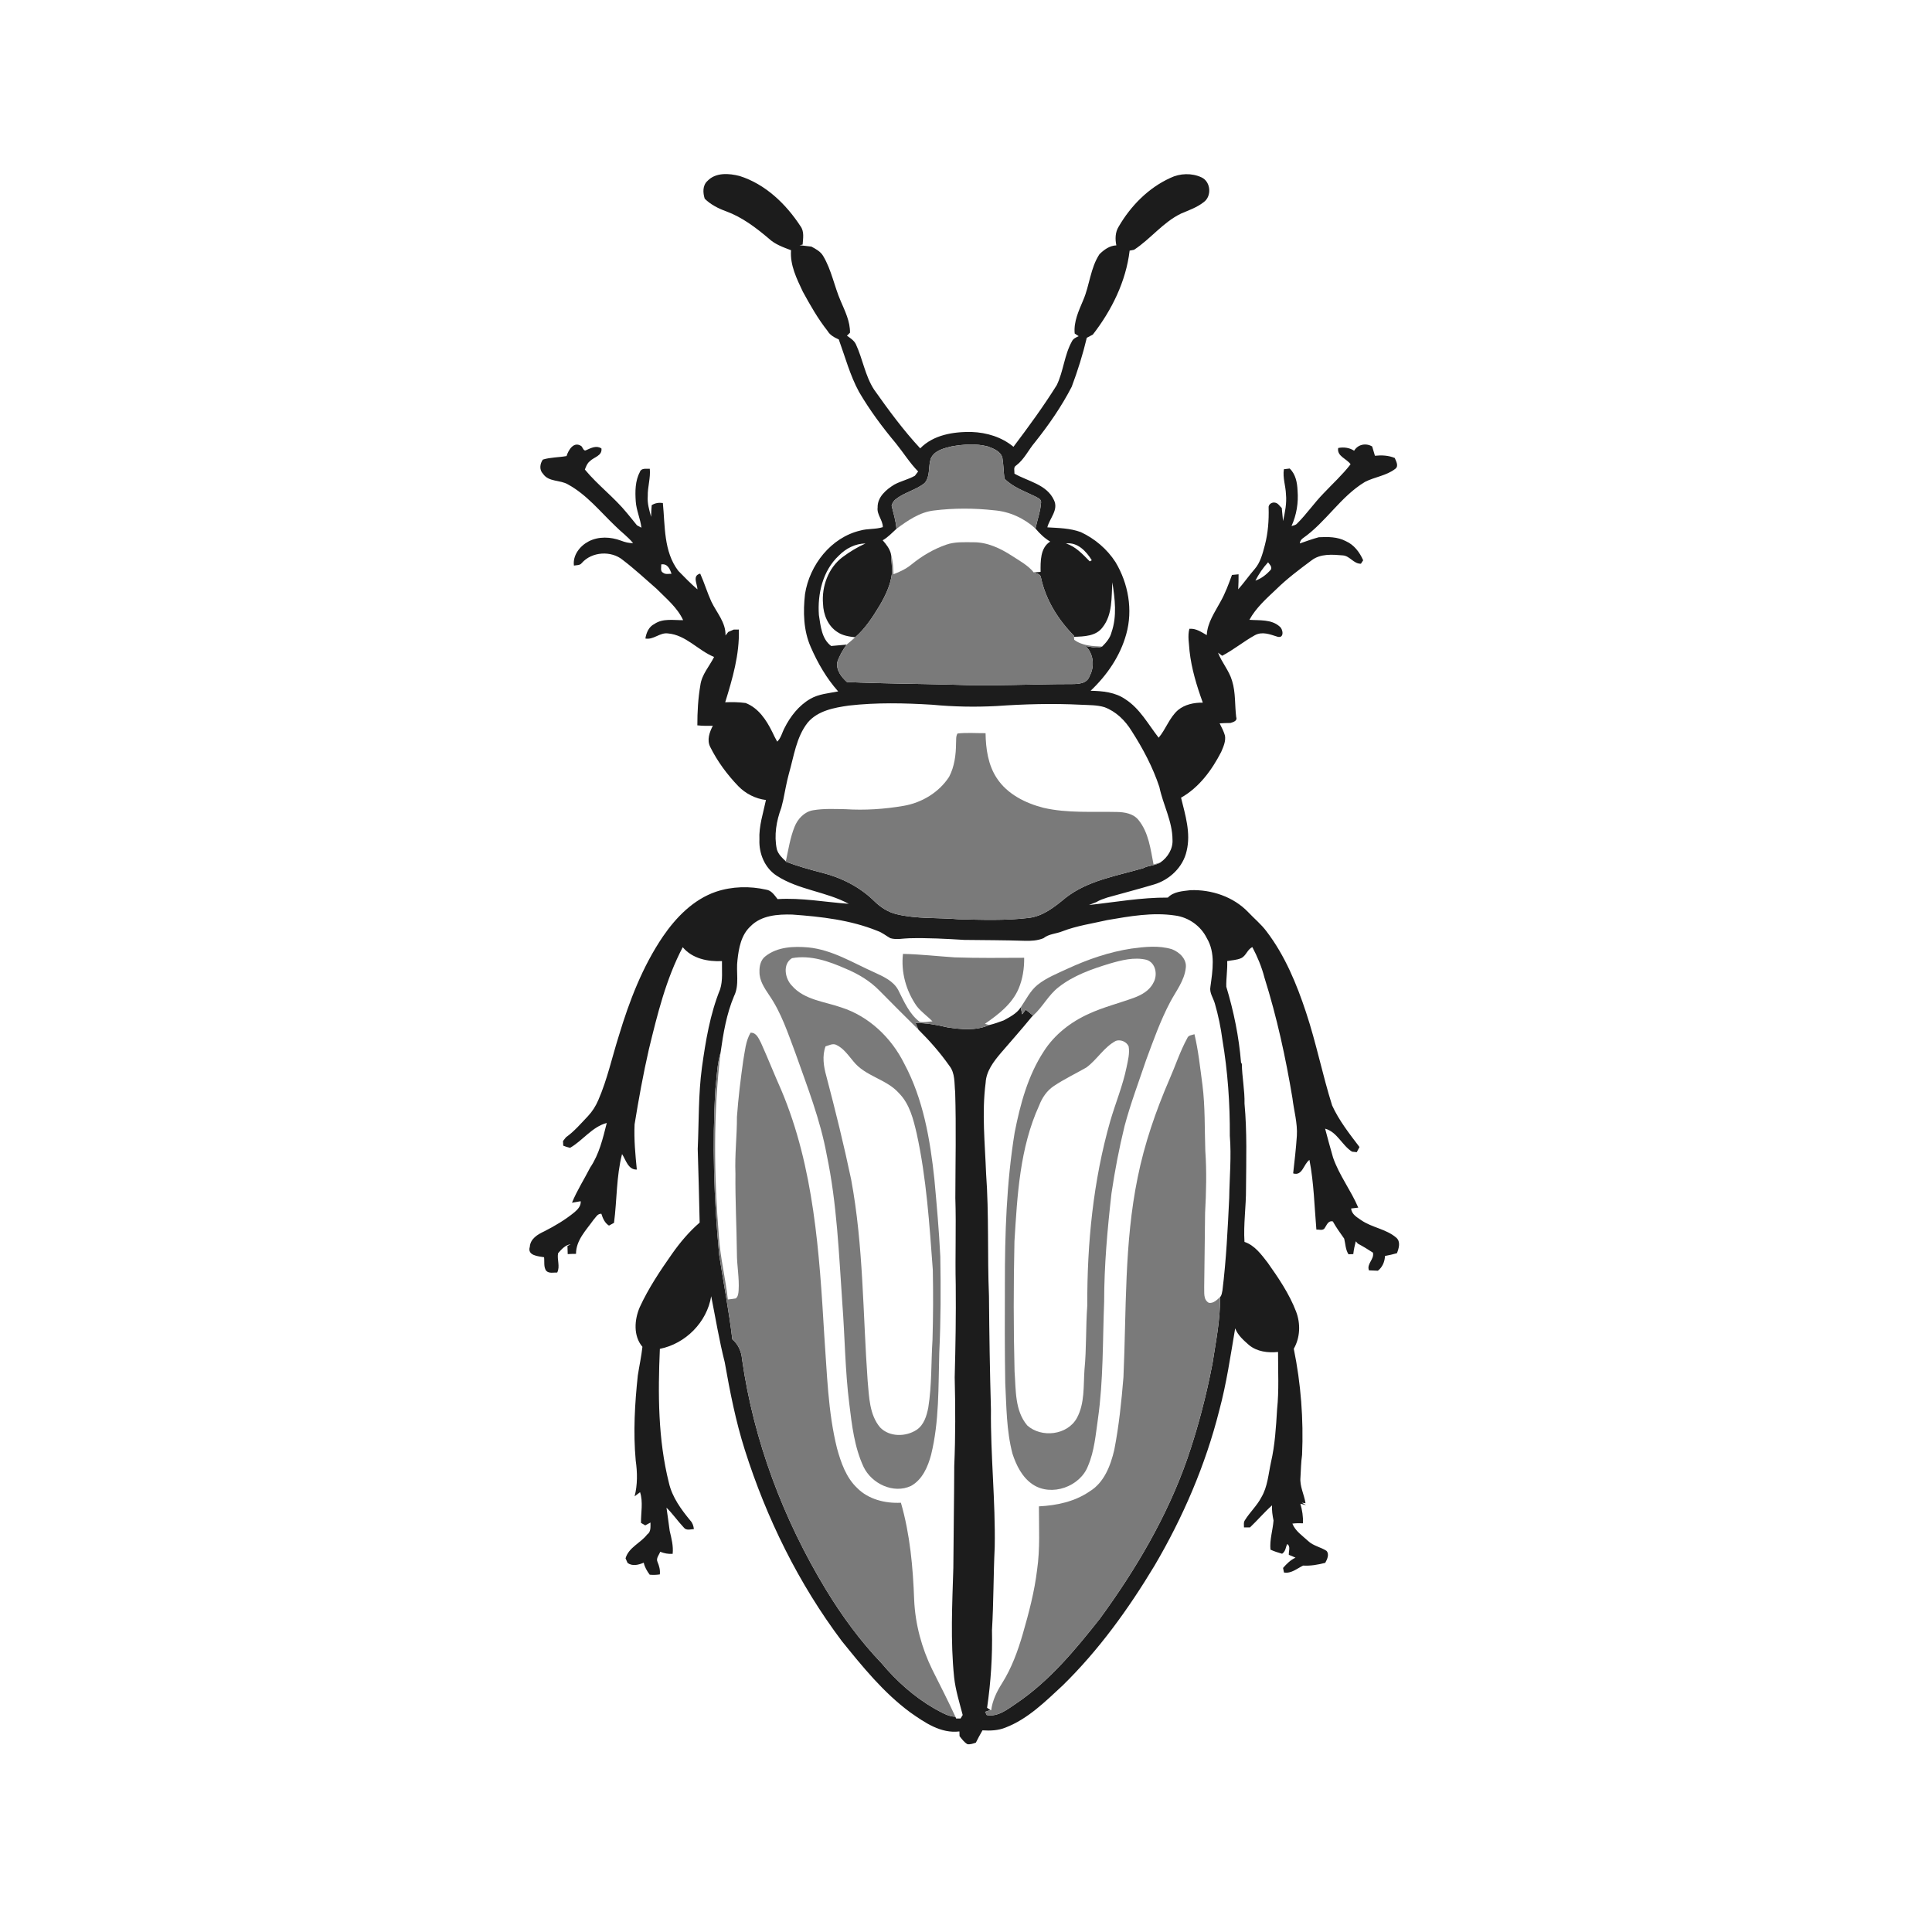 <ns0:svg xmlns:ns0="http://www.w3.org/2000/svg" width="1024pt" height="1024pt" viewBox="0 0 1024 1024" version="1.1">
<ns0:g id="#ffffffff">
<ns0:path fill="#ffffff" opacity="0" d=" M 0.00 0.00 L 1024.00 0.00 L 1024.00 1024.00 L 0.00 1024.00 L 0.00 0.00 M 374.95 95.92 C 372.31 98.33 372.53 102.18 373.51 105.31 C 376.68 108.46 380.73 110.51 384.90 112.01 C 393.36 115.12 400.64 120.65 407.46 126.42 C 410.77 129.54 415.11 131.04 419.27 132.63 C 418.66 140.48 422.26 147.70 425.51 154.58 C 429.45 161.78 433.51 168.95 438.62 175.40 C 439.93 177.67 442.27 178.87 444.57 179.91 C 447.96 189.22 450.52 198.91 455.27 207.66 C 460.94 217.39 467.69 226.44 474.91 235.07 C 478.87 239.98 482.20 245.37 486.63 249.89 C 486.21 250.46 485.35 251.59 484.92 252.15 C 481.46 254.13 477.50 254.95 474.01 256.84 C 469.70 259.46 465.01 263.45 465.16 268.98 C 464.66 272.80 467.94 275.66 467.91 279.39 C 464.04 280.64 459.89 280.08 456.00 281.20 C 440.45 284.85 429.08 299.45 426.67 314.86 C 425.62 324.23 425.82 334.10 429.68 342.87 C 433.37 351.36 438.06 359.52 444.25 366.46 C 439.23 367.46 433.90 367.81 429.39 370.46 C 423.36 373.97 418.89 379.71 415.80 385.88 C 414.51 388.28 413.97 391.14 411.94 393.09 C 410.98 391.36 410.07 389.63 409.26 387.84 C 406.14 381.56 402.01 375.27 395.20 372.61 C 391.61 372.11 387.98 372.09 384.37 372.22 C 388.23 359.74 392.01 346.86 391.60 333.67 C 390.69 333.67 389.78 333.68 388.88 333.70 C 387.91 334.13 386.95 334.54 385.98 334.95 C 385.49 335.56 385.00 336.18 384.53 336.81 C 384.76 329.93 379.80 324.68 377.01 318.82 C 374.81 313.99 373.31 308.87 371.12 304.03 C 366.78 305.12 369.58 309.43 369.67 312.38 C 366.07 309.32 362.78 305.90 359.48 302.53 C 351.67 292.24 352.55 278.77 351.33 266.61 C 349.24 266.31 347.21 266.61 345.42 267.75 C 345.23 269.81 345.14 271.87 345.10 273.94 C 344.11 270.35 343.01 266.73 343.32 262.96 C 343.21 258.08 344.88 253.33 344.40 248.45 C 342.62 248.58 339.97 247.91 339.17 250.09 C 336.63 254.84 336.59 260.51 336.96 265.76 C 337.29 270.54 339.41 274.94 339.97 279.69 C 339.17 279.26 338.38 278.83 337.59 278.41 C 335.86 276.20 334.05 274.07 332.29 271.90 C 325.52 263.60 316.80 257.12 309.99 248.87 C 310.61 247.30 311.19 245.59 312.57 244.51 C 314.76 242.22 319.25 241.65 318.78 237.70 C 316.14 235.93 313.36 237.41 310.82 238.53 C 309.41 239.52 308.87 237.19 308.16 236.48 C 304.20 233.70 301.31 238.41 300.28 241.72 C 296.11 242.48 291.80 242.33 287.71 243.60 C 286.15 245.81 285.75 249.05 287.80 251.10 C 290.80 255.58 296.92 254.24 301.12 256.80 C 310.95 262.19 318.07 271.12 326.06 278.75 C 329.15 281.88 332.79 284.45 335.56 287.88 C 333.35 287.89 331.20 287.37 329.16 286.56 C 323.68 284.51 317.29 284.19 312.00 286.95 C 307.36 289.36 303.49 294.30 304.19 299.77 C 305.62 299.49 307.38 299.74 308.36 298.41 C 313.66 292.37 323.92 291.70 330.09 296.80 C 336.33 301.56 342.09 306.91 347.99 312.06 C 353.08 317.22 359.00 321.97 362.08 328.70 C 356.97 328.78 351.35 327.62 346.84 330.72 C 343.90 332.17 342.54 335.36 342.07 338.44 C 346.41 339.23 349.73 335.14 354.03 335.73 C 363.57 336.54 369.97 344.74 378.48 348.20 C 376.02 353.16 371.96 357.46 371.21 363.13 C 369.99 370.16 369.60 377.32 369.61 384.45 C 372.33 384.74 375.07 384.75 377.80 384.68 C 376.05 388.12 374.54 392.21 376.46 395.95 C 380.26 403.59 385.41 410.53 391.31 416.68 C 395.20 420.68 400.43 423.34 405.97 424.02 C 404.52 430.97 402.16 437.85 402.51 445.05 C 402.19 452.43 405.39 460.15 411.75 464.20 C 423.38 471.72 437.77 472.52 449.86 479.04 C 437.29 478.14 424.79 475.75 412.13 476.55 C 410.52 474.53 408.92 471.93 406.13 471.55 C 397.38 469.56 387.97 469.78 379.44 472.65 C 367.50 476.76 358.34 486.19 351.35 496.38 C 340.54 512.32 333.58 530.50 328.04 548.85 C 324.42 560.26 321.90 572.06 317.11 583.08 C 315.78 586.20 313.95 589.10 311.63 591.57 C 307.91 595.47 304.39 599.65 299.96 602.79 C 299.57 603.28 298.80 604.28 298.41 604.78 C 298.45 605.59 298.49 606.40 298.53 607.23 C 299.70 607.72 300.90 608.10 302.15 608.37 C 308.95 604.47 313.79 597.26 321.60 595.19 C 319.56 603.32 317.60 611.74 312.83 618.79 C 309.65 625.04 305.81 630.97 303.16 637.48 C 304.70 637.22 306.25 636.95 307.79 636.67 C 307.99 639.17 306.25 641.00 304.49 642.50 C 299.60 646.52 294.10 649.78 288.46 652.64 C 284.99 654.25 281.11 656.55 280.81 660.83 C 279.34 665.54 285.32 665.82 288.37 666.36 C 288.66 668.71 288.05 671.42 289.46 673.51 C 290.99 675.11 293.38 674.40 295.34 674.46 C 296.97 671.19 295.15 667.65 295.79 664.25 C 297.52 662.26 299.70 659.73 302.48 659.50 L 300.76 660.39 C 300.80 661.46 300.87 663.62 300.90 664.70 C 302.36 664.61 303.83 664.57 305.30 664.57 C 305.28 657.35 310.65 652.06 314.55 646.56 C 315.75 645.29 316.69 643.18 318.73 643.32 C 319.51 645.74 320.50 648.17 322.77 649.59 C 323.43 649.23 324.77 648.49 325.44 648.13 C 327.04 636.01 326.63 623.58 329.70 611.68 C 331.74 614.81 332.91 620.04 337.53 619.90 C 336.74 611.95 335.98 603.94 336.34 595.95 C 338.50 582.60 340.92 569.28 343.93 556.10 C 348.42 537.65 352.97 518.95 361.86 502.04 C 366.92 508.09 375.12 509.77 382.66 509.40 C 382.55 514.37 383.20 519.53 381.68 524.35 C 376.34 537.54 374.01 551.69 372.05 565.71 C 370.10 580.06 370.47 594.57 369.81 609.00 C 370.25 622.00 370.52 635.00 370.83 648.00 C 365.27 652.80 360.52 658.44 356.29 664.43 C 349.92 673.50 343.70 682.77 339.06 692.88 C 336.24 699.47 335.58 708.06 340.50 713.84 C 339.94 718.94 338.84 723.96 338.05 729.03 C 336.46 743.98 335.57 759.09 336.94 774.10 C 337.84 780.42 337.95 786.87 336.36 793.10 C 337.08 792.55 338.53 791.44 339.25 790.89 C 340.94 796.19 339.67 801.72 339.74 807.16 C 340.30 807.49 341.44 808.14 342.00 808.47 C 342.92 807.96 343.84 807.46 344.77 806.98 C 344.72 809.21 345.15 811.86 343.00 813.32 C 339.52 817.88 333.21 820.13 331.55 825.96 C 331.82 826.57 332.37 827.80 332.64 828.41 C 335.28 830.28 338.47 829.40 341.19 828.26 C 341.69 830.61 342.93 832.69 344.35 834.62 C 346.14 834.79 347.94 834.73 349.72 834.47 C 350.01 832.15 349.38 829.94 348.49 827.84 C 347.59 825.92 349.33 824.17 349.93 822.47 C 352.03 823.31 354.25 823.74 356.52 823.56 C 356.97 819.41 355.89 815.37 354.95 811.38 C 354.43 807.27 353.81 803.18 353.25 799.09 C 356.57 802.34 359.20 806.21 362.39 809.58 C 363.70 811.37 365.94 810.55 367.78 810.43 C 367.57 808.79 367.10 807.21 365.95 806.00 C 361.05 800.06 356.28 793.59 354.54 785.95 C 348.71 762.77 348.72 738.64 349.74 714.92 C 363.36 712.20 374.69 700.81 376.95 687.03 C 379.27 698.70 381.19 710.46 384.12 722.00 C 386.89 737.66 389.95 753.31 394.77 768.48 C 406.26 804.70 423.28 839.34 446.14 869.75 C 457.11 883.33 468.26 897.13 482.41 907.57 C 490.06 912.96 498.63 918.91 508.51 917.70 C 508.53 918.32 508.57 919.57 508.58 920.19 C 509.81 921.74 511.00 923.43 512.76 924.46 C 514.29 924.70 515.78 924.10 517.22 923.66 C 518.29 921.42 519.53 919.27 520.74 917.12 C 524.87 917.39 529.09 917.23 532.96 915.64 C 544.87 911.05 554.05 901.83 563.24 893.33 C 582.38 874.61 598.14 852.73 611.91 829.85 C 627.03 804.16 638.95 776.47 646.24 747.53 C 650.09 733.25 652.19 718.60 654.67 704.04 C 656.05 707.72 659.10 710.34 661.97 712.88 C 666.22 716.44 672.05 717.11 677.39 716.57 C 677.36 726.72 677.95 736.91 676.88 747.04 C 676.31 756.42 675.77 765.87 673.64 775.05 C 672.27 781.28 671.88 787.96 668.56 793.58 C 666.25 798.04 662.46 801.47 659.84 805.72 C 659.03 806.84 659.34 808.27 659.34 809.56 C 660.39 809.55 661.45 809.55 662.52 809.56 C 666.52 805.76 670.09 801.54 674.21 797.87 C 674.04 800.57 674.46 803.26 675.00 805.91 C 674.61 811.07 672.87 816.10 673.38 821.34 C 675.36 822.27 677.44 822.91 679.55 823.52 C 681.46 822.21 681.42 820.11 682.20 818.37 C 684.20 819.50 682.96 822.21 683.10 824.09 C 684.29 824.54 685.47 825.05 686.65 825.60 C 684.00 826.81 681.93 828.88 680.05 831.04 C 680.17 831.65 680.41 832.86 680.53 833.46 C 684.43 834.13 687.41 831.34 690.69 829.79 C 694.65 830.03 698.58 829.32 702.41 828.34 C 703.43 826.50 704.71 823.76 703.06 821.97 C 699.95 819.95 696.04 819.36 693.30 816.73 C 690.29 813.92 686.55 811.52 684.99 807.55 C 686.85 807.31 688.71 807.29 690.60 807.38 C 690.75 803.85 690.19 800.37 689.23 797.01 C 689.98 797.20 691.48 797.58 692.23 797.77 C 691.48 797.33 690.74 796.89 690.00 796.47 L 691.95 796.74 C 691.25 792.11 688.81 787.78 689.27 783.01 C 689.53 779.04 689.55 775.04 690.13 771.11 C 690.94 752.29 689.52 733.34 685.73 714.88 C 689.15 708.88 689.39 701.58 686.96 695.18 C 683.36 685.76 677.63 677.35 671.84 669.17 C 668.48 664.85 665.02 660.05 659.60 658.23 C 659.00 648.80 660.48 639.41 660.41 629.98 C 660.51 614.98 661.00 599.92 659.62 584.97 C 659.78 577.89 658.31 570.94 658.20 563.88 L 657.78 563.20 C 656.68 549.56 653.91 536.06 649.96 522.97 C 649.84 518.46 650.65 513.93 650.44 509.39 C 652.89 508.91 655.52 508.88 657.84 507.84 C 660.49 506.61 661.10 503.18 663.78 502.00 C 666.48 507.12 668.73 512.49 670.17 518.11 C 676.74 538.99 681.42 560.42 685.01 582.00 C 685.79 588.66 687.78 595.23 687.36 601.99 C 686.92 608.65 686.16 615.29 685.40 621.92 C 690.33 623.47 690.90 616.99 694.03 614.77 C 696.40 626.96 696.65 639.37 697.71 651.71 C 699.09 651.59 700.90 652.37 701.97 651.14 C 703.19 649.48 703.81 646.82 706.43 647.38 C 708.20 650.57 710.34 653.53 712.45 656.50 C 713.14 659.28 713.12 662.31 714.73 664.80 C 715.37 664.78 716.64 664.73 717.27 664.70 C 717.52 662.41 718.01 660.15 718.59 657.92 C 718.86 658.23 719.42 658.85 719.70 659.16 C 722.45 660.60 725.09 662.23 727.69 663.93 C 728.51 667.46 724.23 669.82 725.57 673.31 C 727.14 673.36 728.72 673.43 730.31 673.51 C 732.76 671.59 733.92 668.74 734.08 665.69 C 736.21 665.32 738.32 664.80 740.41 664.22 C 741.43 661.64 742.49 658.07 740.02 655.97 C 734.66 651.36 727.20 650.69 721.46 646.72 C 719.21 645.16 716.35 643.58 716.14 640.52 C 717.09 640.41 718.97 640.18 719.91 640.07 C 716.04 630.94 709.81 622.95 706.55 613.54 C 705.07 608.46 703.69 603.34 702.34 598.22 C 708.71 599.91 711.27 607.06 716.61 610.41 C 717.43 610.52 718.26 610.61 719.11 610.68 C 719.47 610.00 720.20 608.63 720.56 607.95 C 715.25 600.95 709.73 593.96 706.06 585.92 C 700.94 569.67 697.65 552.89 692.27 536.70 C 687.26 521.53 681.06 506.47 671.30 493.67 C 668.47 489.86 664.76 486.86 661.53 483.42 C 653.71 475.27 642.13 471.42 630.98 471.81 C 626.81 472.35 622.08 472.49 618.99 475.74 C 604.95 475.64 591.08 478.16 577.17 479.67 C 578.45 479.16 579.75 478.67 581.04 478.15 C 582.84 477.05 584.84 476.40 586.83 475.73 C 595.08 473.42 603.37 471.26 611.58 468.81 C 619.88 466.39 627.06 459.61 628.94 451.03 C 631.26 441.54 628.22 431.98 625.98 422.79 C 635.59 417.36 642.30 408.17 647.26 398.53 C 648.41 395.81 649.79 392.89 649.25 389.86 C 648.60 387.58 647.47 385.49 646.43 383.39 C 648.34 383.29 650.26 383.18 652.19 383.19 C 653.57 382.72 655.98 382.14 655.21 380.07 C 654.42 373.68 654.97 367.11 653.04 360.89 C 651.49 355.46 647.56 351.16 645.58 345.92 C 646.12 346.33 647.21 347.16 647.76 347.57 C 653.83 344.42 659.11 340.00 665.07 336.70 C 669.05 334.53 673.13 336.24 677.03 337.46 C 680.78 338.60 680.19 333.36 678.07 331.94 C 673.78 328.18 667.51 328.90 662.21 328.52 C 665.68 322.18 671.17 317.30 676.36 312.40 C 682.15 306.71 688.66 301.83 695.16 297.00 C 699.89 293.36 706.16 293.90 711.75 294.37 C 715.47 294.64 717.42 298.86 721.31 298.79 C 721.61 298.33 722.21 297.42 722.51 296.97 C 720.66 292.72 717.67 288.73 713.33 286.83 C 708.93 284.48 703.83 284.51 698.99 284.75 C 695.57 285.65 692.27 286.90 688.92 288.03 C 689.06 286.88 689.58 285.98 690.48 285.33 C 702.75 276.81 710.55 263.16 723.46 255.42 C 728.62 252.77 734.77 252.15 739.45 248.55 C 741.53 247.09 739.98 244.53 739.25 242.74 C 735.90 241.34 732.29 241.19 728.74 241.56 C 728.26 239.91 727.77 238.28 727.28 236.64 C 723.95 234.67 719.72 235.51 717.72 238.89 C 715.17 237.24 712.21 236.87 709.26 237.45 C 708.51 241.84 713.72 243.05 715.84 246.07 C 711.53 251.64 706.31 256.40 701.49 261.51 C 696.51 266.60 692.49 272.54 687.43 277.55 C 686.68 278.39 685.51 278.49 684.53 278.83 C 687.18 272.97 688.27 266.46 687.73 260.04 C 687.56 255.85 686.74 251.33 683.56 248.33 C 682.53 248.45 681.51 248.58 680.50 248.70 C 679.76 253.18 681.45 257.55 681.59 262.01 C 682.06 266.80 681.07 271.54 680.04 276.18 C 679.81 273.87 679.59 271.56 679.36 269.25 C 678.27 268.32 677.52 266.81 676.04 266.47 C 674.32 265.92 672.12 267.26 672.40 269.17 C 672.58 275.80 672.09 282.47 670.41 288.91 C 669.21 293.38 668.08 298.11 664.95 301.68 C 661.93 305.13 659.34 308.93 656.28 312.35 C 656.39 309.69 656.52 307.04 656.47 304.39 C 655.29 304.49 654.13 304.61 652.97 304.73 C 651.20 309.55 649.44 314.41 646.90 318.89 C 643.88 324.50 639.92 330.04 639.61 336.63 C 636.73 334.99 633.87 332.96 630.38 333.29 C 629.38 337.17 630.25 341.14 630.48 345.06 C 631.51 354.46 634.30 363.56 637.51 372.42 C 632.88 372.35 628.01 373.35 624.36 376.36 C 619.80 380.36 617.97 386.42 614.12 391.00 C 608.58 383.94 604.21 375.58 596.45 370.61 C 591.09 366.87 584.39 366.24 578.04 366.12 C 586.73 357.91 593.75 347.70 596.94 336.09 C 600.54 323.28 598.03 309.22 591.22 297.90 C 586.78 291.02 580.29 285.51 572.89 282.05 C 567.23 279.92 561.07 279.87 555.11 279.50 C 556.31 274.69 561.19 270.24 558.61 265.05 C 554.82 256.73 544.89 255.17 537.68 251.05 C 537.77 249.55 536.97 247.58 538.62 246.69 C 542.89 243.47 545.10 238.45 548.51 234.45 C 555.85 225.24 562.61 215.49 568.02 205.01 C 571.21 196.54 573.92 187.85 576.02 179.04 C 577.09 178.48 578.15 177.91 579.22 177.34 C 589.23 164.46 596.79 149.15 598.73 132.84 C 599.32 132.73 600.48 132.51 601.07 132.40 C 609.88 126.62 616.40 117.83 625.99 113.19 C 630.10 111.45 634.42 109.95 637.97 107.16 C 642.35 104.05 641.79 96.34 636.86 94.03 C 631.71 91.60 625.37 91.82 620.28 94.31 C 608.64 99.61 599.29 109.15 592.92 120.12 C 591.06 123.09 591.00 126.71 591.68 130.05 C 588.10 130.19 585.19 132.33 582.74 134.74 C 577.92 142.06 577.55 151.14 574.14 159.05 C 571.78 164.69 568.99 170.48 569.61 176.78 C 570.30 177.24 571.01 177.71 571.73 178.18 C 570.29 178.83 568.75 179.51 568.08 181.04 C 564.10 188.24 563.67 196.74 560.11 204.11 C 553.06 215.41 545.17 226.17 537.16 236.81 C 530.96 231.66 522.98 229.23 515.01 228.96 C 505.38 228.77 494.77 230.44 487.73 237.64 C 478.74 227.96 470.91 217.30 463.29 206.52 C 458.50 199.15 457.28 190.24 453.59 182.37 C 452.60 180.38 450.65 179.18 448.90 177.94 C 449.30 177.54 450.12 176.74 450.52 176.34 C 450.60 170.36 447.89 164.94 445.60 159.59 C 442.17 151.73 440.72 143.05 436.27 135.64 C 434.89 133.27 432.40 131.98 430.08 130.71 C 427.98 130.47 425.89 130.25 423.81 129.97 L 425.41 129.63 C 425.64 126.34 426.38 122.65 424.21 119.79 C 416.51 108.04 405.67 97.61 392.04 93.29 C 386.40 91.83 379.31 91.30 374.95 95.92 Z" />
<ns0:path fill="#ffffff" opacity="0" d=" M 495.01 270.57 C 505.60 269.26 516.35 269.30 526.95 270.47 C 535.05 271.11 542.82 274.69 548.82 280.12 C 551.06 282.81 553.59 285.25 556.62 287.05 C 551.30 290.39 551.48 297.58 551.54 303.11 C 550.33 303.19 549.12 303.29 547.92 303.40 C 544.82 299.56 540.38 297.25 536.33 294.58 C 530.25 290.65 523.36 287.35 515.97 287.41 C 511.15 287.40 506.17 287.06 501.55 288.68 C 494.85 291.00 488.66 294.66 483.18 299.12 C 480.35 301.48 477.00 303.06 473.58 304.35 C 473.44 300.77 473.26 297.16 472.24 293.71 C 471.60 290.83 469.72 288.52 467.84 286.36 C 470.64 284.80 472.78 282.40 475.14 280.29 C 481.07 275.91 487.48 271.43 495.01 270.57 Z" />
<ns0:path fill="#ffffff" opacity="0" d=" M 444.58 294.51 C 448.32 290.68 453.31 288.11 458.73 288.05 C 454.41 290.00 450.32 292.48 446.52 295.32 C 439.03 300.98 435.45 310.82 436.22 320.03 C 436.39 325.79 438.88 331.88 443.91 335.04 C 446.65 336.91 450.02 337.39 453.25 337.77 C 451.81 339.13 450.28 340.39 448.76 341.65 C 446.02 341.89 443.28 342.15 440.54 342.39 C 435.49 338.64 434.93 331.73 434.03 325.99 C 433.22 314.75 436.09 302.44 444.58 294.51 Z" />
<ns0:path fill="#ffffff" opacity="0" d=" M 564.95 288.06 C 571.09 287.20 575.75 292.19 578.67 296.95 C 578.40 297.10 577.86 297.40 577.59 297.54 C 573.85 293.79 570.20 289.66 564.95 288.06 Z" />
<ns0:path fill="#ffffff" opacity="0" d=" M 665.38 307.75 C 667.20 304.23 669.42 300.93 672.11 298.03 C 672.89 299.17 674.32 300.31 673.62 301.87 C 671.37 304.42 668.62 306.64 665.38 307.75 Z" />
<ns0:path fill="#ffffff" opacity="0" d=" M 350.44 299.17 C 353.75 298.56 355.08 301.53 355.91 304.12 C 354.45 304.07 352.77 304.58 351.52 303.60 C 349.76 302.77 350.61 300.67 350.44 299.17 Z" />
<ns0:path fill="#ffffff" opacity="0" d=" M 584.40 332.46 C 589.74 325.73 589.04 316.68 589.56 308.61 C 590.92 317.38 592.11 326.53 589.13 335.13 C 588.38 338.17 586.30 340.55 584.15 342.70 C 579.04 342.47 573.60 342.29 569.34 339.10 C 569.32 338.70 569.27 337.91 569.25 337.52 C 574.55 337.36 580.96 337.22 584.40 332.46 Z" />
<ns0:path fill="#ffffff" opacity="0" d=" M 428.10 382.99 C 433.44 376.66 442.13 375.07 449.91 373.97 C 464.57 372.29 479.37 372.62 494.07 373.52 C 505.36 374.59 516.75 374.82 528.08 374.22 C 543.01 373.18 558.00 372.77 572.96 373.53 C 577.10 373.76 581.34 373.60 585.37 374.81 C 591.54 377.10 596.42 381.92 599.81 387.47 C 605.78 396.74 611.01 406.62 614.49 417.11 C 616.43 426.52 621.41 435.26 621.45 445.04 C 621.75 449.84 618.94 454.44 615.06 457.10 C 614.15 457.38 612.32 457.93 611.41 458.21 C 609.82 450.10 608.83 441.28 603.44 434.64 C 600.70 431.19 596.08 430.44 591.94 430.36 C 578.98 430.06 565.80 431.09 553.06 428.15 C 543.52 425.71 533.90 420.93 528.36 412.48 C 523.70 405.47 522.49 396.85 522.37 388.60 C 517.41 388.63 512.43 388.23 507.50 388.77 C 506.53 390.32 506.87 392.24 506.72 393.98 C 506.68 400.03 505.90 406.30 503.05 411.73 C 497.72 419.96 488.61 425.45 479.01 427.10 C 468.79 428.87 458.37 429.54 448.02 428.88 C 442.32 428.79 436.56 428.48 430.91 429.46 C 426.33 430.23 422.82 434.00 421.15 438.17 C 418.78 444.05 417.86 450.36 416.51 456.52 C 414.53 454.71 412.50 452.77 411.73 450.11 C 410.18 442.72 411.50 435.08 414.12 428.08 C 414.44 426.73 414.76 425.37 415.12 424.04 C 416.09 419.39 416.87 414.69 418.12 410.10 C 420.80 400.88 421.99 390.74 428.10 382.99 Z" />
<ns0:path fill="#ffffff" opacity="0" d=" M 397.79 490.96 C 403.50 485.11 412.26 484.52 419.95 484.74 C 435.25 485.85 450.82 487.59 465.14 493.42 C 467.63 494.27 469.63 496.01 471.91 497.26 C 475.21 498.22 478.65 497.34 482.02 497.29 C 491.70 497.05 501.39 497.57 511.06 498.17 C 521.69 498.30 532.33 498.30 542.97 498.64 C 546.37 498.76 549.86 498.58 553.06 497.27 C 555.93 494.95 559.79 494.95 563.10 493.60 C 570.76 490.64 578.92 489.50 586.89 487.66 C 598.72 485.64 610.87 483.43 622.88 485.25 C 630.01 486.20 636.45 490.77 639.63 497.23 C 644.32 505.03 642.70 514.51 641.54 523.03 C 640.93 526.22 643.09 528.95 643.90 531.90 C 645.72 538.19 647.06 544.62 647.90 551.10 C 650.75 567.91 651.93 584.97 651.83 602.01 C 652.73 612.98 651.67 623.96 651.51 634.94 C 650.72 651.31 649.94 667.70 647.92 683.97 C 647.62 685.17 647.60 686.61 646.61 687.52 C 644.93 688.99 643.16 690.95 640.68 690.51 C 637.61 688.77 638.41 684.94 638.25 682.02 C 638.38 669.00 638.61 655.99 638.72 642.97 C 639.31 631.98 639.61 620.95 638.84 609.97 C 638.43 598.29 638.80 586.56 637.31 574.95 C 636.10 565.99 635.19 556.97 633.09 548.16 C 631.70 548.66 629.82 548.64 629.25 550.30 C 625.45 557.24 623.02 564.82 619.84 572.05 C 612.59 588.83 606.59 606.20 602.98 624.14 C 595.82 658.96 597.03 694.69 595.45 730.01 C 594.39 742.87 593.07 755.74 590.60 768.41 C 588.65 776.78 585.25 785.78 577.54 790.46 C 569.63 795.91 560.09 797.92 550.65 798.40 C 550.64 809.58 551.31 820.85 549.69 831.97 C 548.31 843.55 545.32 854.86 542.09 866.05 C 539.45 875.14 536.17 884.13 531.10 892.17 C 528.34 896.53 526.01 901.26 525.35 906.45 L 524.95 906.34 C 524.50 906.05 523.62 905.46 523.18 905.16 C 525.16 891.56 526.06 877.80 525.77 864.05 C 526.65 849.37 526.51 834.65 527.22 819.97 C 527.66 795.64 524.97 771.39 525.22 747.06 C 524.65 727.04 524.34 707.00 524.18 686.96 C 523.27 665.34 524.23 643.65 522.65 622.05 C 522.06 606.01 520.33 589.89 522.41 573.88 C 522.71 567.72 526.64 562.66 530.45 558.14 C 535.94 551.75 541.55 545.46 546.86 538.94 L 547.54 538.31 C 552.63 533.78 555.67 527.37 561.11 523.20 C 568.98 517.01 578.59 513.65 588.05 510.76 C 594.36 508.93 601.14 507.14 607.69 508.72 C 612.64 510.29 613.70 516.79 611.32 520.88 C 609.27 525.07 604.98 527.42 600.77 528.94 C 592.92 531.79 584.76 533.81 577.16 537.32 C 567.58 541.60 558.92 548.32 553.24 557.22 C 544.81 570.11 540.75 585.24 537.80 600.20 C 533.45 626.90 532.58 653.99 532.61 680.99 C 532.54 698.31 532.51 715.63 532.80 732.95 C 533.45 745.52 533.41 758.30 536.65 770.55 C 538.67 776.71 541.80 783.04 547.32 786.75 C 557.32 793.44 572.54 787.97 576.71 776.89 C 580.06 769.03 580.72 760.40 581.93 752.04 C 584.85 731.50 584.40 710.70 585.22 690.02 C 585.23 670.78 586.94 651.61 589.11 632.51 C 590.88 620.50 593.17 608.56 596.06 596.77 C 599.22 584.92 603.56 573.44 607.47 561.83 C 611.31 551.47 615.01 541.00 620.17 531.21 C 623.26 525.34 627.73 519.85 628.48 513.05 C 629.15 508.40 625.12 504.61 621.13 503.10 C 614.18 501.00 606.80 501.81 599.72 502.76 C 587.89 504.54 576.49 508.50 565.65 513.51 C 560.27 516.03 554.62 518.23 549.94 521.98 C 546.00 525.16 543.82 529.82 541.02 533.92 C 538.88 537.23 535.25 539.02 531.91 540.86 C 529.40 541.79 526.87 542.69 524.27 543.30 C 523.71 543.14 522.59 542.80 522.03 542.64 C 529.10 537.74 536.35 532.23 539.85 524.09 C 542.06 518.91 542.90 513.25 542.83 507.64 C 530.57 507.69 518.32 507.85 506.07 507.43 C 496.91 506.83 487.77 505.77 478.59 505.58 C 477.48 515.29 480.25 525.19 485.81 533.17 C 488.18 536.30 491.50 538.53 494.22 541.34 C 491.96 541.46 489.65 542.07 487.40 541.57 C 481.92 537.38 479.17 530.83 476.14 524.85 C 473.58 519.94 468.26 517.62 463.50 515.41 C 452.09 510.34 441.12 503.41 428.42 502.15 C 420.72 501.47 412.08 501.80 405.75 506.79 C 403.20 508.68 402.43 512.04 402.54 515.05 C 402.43 519.69 405.17 523.68 407.63 527.38 C 414.12 536.77 417.67 547.73 421.65 558.33 C 427.89 576.00 434.81 593.58 438.18 612.09 C 443.63 638.06 444.64 664.67 446.47 691.06 C 447.82 708.72 447.91 726.48 450.14 744.07 C 451.52 755.39 452.84 767.02 457.71 777.47 C 461.96 786.38 473.57 791.94 482.86 787.57 C 488.86 784.25 491.80 777.44 493.49 771.11 C 497.86 753.41 497.31 735.05 497.83 716.97 C 498.66 699.97 498.68 682.95 498.38 665.95 C 497.71 652.26 496.49 638.60 495.24 624.96 C 492.99 603.94 489.35 582.54 479.25 563.71 C 472.47 550.07 460.62 538.69 445.97 533.98 C 436.97 530.81 426.27 530.03 419.65 522.35 C 416.00 518.58 414.70 510.94 419.77 507.85 C 429.62 506.04 439.48 509.55 448.39 513.49 C 454.90 516.21 461.09 519.90 466.05 524.98 C 472.90 531.91 479.77 538.82 486.72 545.66 C 492.71 551.60 498.32 557.97 503.17 564.88 C 506.33 568.84 505.75 574.13 506.26 578.87 C 506.83 597.57 506.39 616.28 506.35 634.98 C 506.84 650.33 506.20 665.68 506.56 681.04 C 506.72 697.36 506.45 713.69 506.01 730.00 C 506.39 745.66 506.45 761.35 505.77 777.00 C 505.71 795.00 505.40 812.99 505.29 830.99 C 504.70 850.33 503.72 869.76 505.71 889.06 C 506.47 895.86 508.53 902.39 510.25 908.99 C 509.96 909.46 509.39 910.39 509.10 910.85 C 508.52 910.85 507.35 910.85 506.77 910.85 L 506.39 909.92 C 502.51 901.48 498.27 893.20 494.10 884.89 C 488.48 873.41 485.10 860.81 484.53 848.03 C 483.90 830.68 482.34 813.22 477.50 796.48 C 469.21 796.90 460.37 794.75 454.37 788.73 C 448.46 783.17 445.74 775.25 443.63 767.63 C 438.78 748.09 438.37 727.84 436.89 707.86 C 434.28 663.93 431.45 618.81 414.10 577.77 C 410.41 569.50 407.09 561.06 403.37 552.81 C 402.14 550.52 400.95 547.19 397.81 547.37 C 395.17 551.86 394.84 557.19 393.92 562.20 C 392.52 572.08 391.31 582.01 390.59 591.96 C 390.64 601.99 389.40 611.98 389.80 622.01 C 389.66 636.04 390.41 650.05 390.57 664.08 C 390.54 670.74 391.92 677.35 391.48 684.02 C 391.36 685.48 391.24 687.17 389.99 688.19 C 388.58 688.42 387.18 688.61 385.77 688.75 C 384.59 677.76 381.84 666.99 381.07 655.94 C 378.42 623.28 378.00 590.31 381.94 557.74 C 383.37 547.63 385.06 537.43 389.06 527.96 C 392.04 521.97 390.03 515.18 390.88 508.81 C 391.57 502.44 392.84 495.50 397.79 490.96 Z" />
<ns0:path fill="#ffffff" opacity="0" d=" M 591.46 551.66 C 594.04 550.83 597.11 552.13 598.21 554.63 C 598.84 558.36 597.82 562.11 597.08 565.75 C 595.09 575.46 591.24 584.64 588.47 594.13 C 579.40 625.88 576.16 659.03 576.28 691.97 C 575.43 703.30 575.91 714.71 574.79 726.03 C 574.19 734.58 575.00 743.81 570.76 751.59 C 565.74 760.70 552.01 762.25 544.48 755.53 C 537.78 747.64 538.49 736.63 537.74 726.94 C 537.15 703.94 537.18 680.93 537.68 657.94 C 539.19 633.59 540.48 608.41 550.79 585.88 C 552.34 581.82 554.86 578.07 558.53 575.63 C 564.03 571.94 570.05 569.09 575.79 565.80 C 581.48 561.63 585.12 554.99 591.46 551.66 Z" />
<ns0:path fill="#ffffff" opacity="0" d=" M 437.55 554.59 C 439.34 554.12 441.15 552.97 443.05 553.71 C 447.06 555.51 449.57 559.30 452.33 562.56 C 458.63 570.52 469.86 571.88 476.51 579.45 C 482.13 585.14 484.08 593.18 485.85 600.73 C 491.06 624.50 492.61 648.87 494.41 673.08 C 494.65 685.40 494.61 697.73 494.25 710.05 C 493.47 722.04 493.93 734.14 492.01 746.04 C 491.16 750.42 489.73 755.23 485.82 757.85 C 480.07 761.62 471.43 761.71 466.47 756.56 C 460.77 749.80 460.67 740.39 459.88 732.02 C 457.30 696.37 457.69 660.36 451.12 625.10 C 447.26 606.74 442.76 588.52 437.98 570.39 C 436.55 565.26 435.68 559.72 437.55 554.59 Z" />
</ns0:g>
<ns0:g id="#1c1c1cff">
<ns0:path fill="#1c1c1c" opacity="1.00" d=" M 374.95 95.92 C 379.31 91.30 386.40 91.83 392.04 93.29 C 405.67 97.61 416.51 108.04 424.21 119.79 C 426.38 122.65 425.64 126.34 425.41 129.63 L 423.81 129.97 C 425.89 130.25 427.98 130.47 430.08 130.71 C 432.40 131.98 434.89 133.27 436.27 135.64 C 440.72 143.05 442.17 151.73 445.60 159.59 C 447.89 164.94 450.60 170.36 450.52 176.34 C 450.12 176.74 449.30 177.54 448.90 177.94 C 450.65 179.18 452.60 180.38 453.59 182.37 C 457.28 190.24 458.50 199.15 463.29 206.52 C 470.91 217.30 478.74 227.96 487.73 237.64 C 494.77 230.44 505.38 228.77 515.01 228.96 C 522.98 229.23 530.96 231.66 537.16 236.81 C 545.17 226.17 553.06 215.41 560.11 204.11 C 563.67 196.74 564.10 188.24 568.08 181.04 C 568.75 179.51 570.29 178.83 571.73 178.18 C 571.01 177.71 570.30 177.24 569.61 176.78 C 568.99 170.48 571.78 164.69 574.14 159.05 C 577.55 151.14 577.92 142.06 582.74 134.74 C 585.19 132.33 588.10 130.19 591.68 130.05 C 591.00 126.71 591.06 123.09 592.92 120.12 C 599.29 109.15 608.64 99.61 620.28 94.31 C 625.37 91.82 631.71 91.60 636.86 94.03 C 641.79 96.34 642.35 104.05 637.97 107.16 C 634.42 109.95 630.10 111.45 625.99 113.19 C 616.40 117.83 609.88 126.62 601.07 132.40 C 600.48 132.51 599.32 132.73 598.73 132.84 C 596.79 149.15 589.23 164.46 579.22 177.34 C 578.15 177.91 577.09 178.48 576.02 179.04 C 573.92 187.85 571.21 196.54 568.02 205.01 C 562.61 215.49 555.85 225.24 548.51 234.45 C 545.10 238.45 542.89 243.47 538.62 246.69 C 536.97 247.58 537.77 249.55 537.68 251.05 C 544.89 255.17 554.82 256.73 558.61 265.05 C 561.19 270.24 556.31 274.69 555.11 279.50 C 561.07 279.87 567.23 279.92 572.89 282.05 C 580.29 285.51 586.78 291.02 591.22 297.90 C 598.03 309.22 600.54 323.28 596.94 336.09 C 593.75 347.70 586.73 357.91 578.04 366.12 C 584.39 366.24 591.09 366.87 596.45 370.61 C 604.21 375.58 608.58 383.94 614.12 391.00 C 617.97 386.42 619.80 380.36 624.36 376.36 C 628.01 373.35 632.88 372.35 637.51 372.42 C 634.30 363.56 631.51 354.46 630.48 345.06 C 630.25 341.14 629.38 337.17 630.38 333.29 C 633.87 332.96 636.73 334.99 639.61 336.63 C 639.92 330.04 643.88 324.50 646.90 318.89 C 649.44 314.41 651.20 309.55 652.97 304.73 C 654.13 304.61 655.29 304.49 656.47 304.39 C 656.52 307.04 656.39 309.69 656.28 312.35 C 659.34 308.93 661.93 305.13 664.95 301.68 C 668.08 298.11 669.21 293.38 670.41 288.91 C 672.09 282.47 672.58 275.80 672.40 269.17 C 672.12 267.26 674.32 265.92 676.04 266.47 C 677.52 266.81 678.27 268.32 679.36 269.25 C 679.59 271.56 679.81 273.87 680.04 276.18 C 681.07 271.54 682.06 266.80 681.59 262.01 C 681.45 257.55 679.76 253.18 680.50 248.70 C 681.51 248.58 682.53 248.45 683.56 248.33 C 686.74 251.33 687.56 255.85 687.73 260.04 C 688.27 266.46 687.18 272.97 684.53 278.83 C 685.51 278.49 686.68 278.39 687.43 277.55 C 692.49 272.54 696.51 266.60 701.49 261.51 C 706.31 256.40 711.53 251.64 715.84 246.07 C 713.72 243.05 708.51 241.84 709.26 237.45 C 712.21 236.87 715.17 237.24 717.72 238.89 C 719.72 235.51 723.95 234.67 727.28 236.64 C 727.77 238.28 728.26 239.91 728.74 241.56 C 732.29 241.19 735.90 241.34 739.25 242.74 C 739.98 244.53 741.53 247.09 739.45 248.55 C 734.77 252.15 728.62 252.77 723.46 255.42 C 710.55 263.16 702.75 276.81 690.48 285.33 C 689.58 285.98 689.06 286.88 688.92 288.03 C 692.27 286.90 695.57 285.65 698.99 284.75 C 703.83 284.51 708.93 284.48 713.33 286.83 C 717.67 288.73 720.66 292.72 722.51 296.97 C 722.21 297.42 721.61 298.33 721.31 298.79 C 717.42 298.86 715.47 294.64 711.75 294.37 C 706.16 293.90 699.89 293.36 695.16 297.00 C 688.66 301.83 682.15 306.71 676.36 312.40 C 671.17 317.30 665.68 322.18 662.21 328.52 C 667.51 328.90 673.78 328.18 678.07 331.94 C 680.19 333.36 680.78 338.60 677.03 337.46 C 673.13 336.24 669.05 334.53 665.07 336.70 C 659.11 340.00 653.83 344.42 647.76 347.57 C 647.21 347.16 646.12 346.33 645.58 345.92 C 647.56 351.16 651.49 355.46 653.04 360.89 C 654.97 367.11 654.42 373.68 655.21 380.07 C 655.98 382.14 653.57 382.72 652.19 383.19 C 650.26 383.18 648.34 383.29 646.43 383.39 C 647.47 385.49 648.60 387.58 649.25 389.86 C 649.79 392.89 648.41 395.81 647.26 398.53 C 642.30 408.17 635.59 417.36 625.98 422.79 C 628.22 431.98 631.26 441.54 628.94 451.03 C 627.06 459.61 619.88 466.39 611.58 468.81 C 603.37 471.26 595.08 473.42 586.83 475.73 C 584.84 476.40 582.84 477.05 581.04 478.15 C 579.75 478.67 578.45 479.16 577.17 479.67 C 591.08 478.16 604.95 475.64 618.99 475.74 C 622.08 472.49 626.81 472.35 630.98 471.81 C 642.13 471.42 653.71 475.27 661.53 483.42 C 664.76 486.86 668.47 489.86 671.30 493.67 C 681.06 506.47 687.26 521.53 692.27 536.70 C 697.65 552.89 700.94 569.67 706.06 585.92 C 709.73 593.96 715.25 600.95 720.56 607.95 C 720.20 608.63 719.47 610.00 719.11 610.68 C 718.26 610.61 717.43 610.52 716.61 610.41 C 711.27 607.06 708.71 599.91 702.34 598.22 C 703.69 603.34 705.07 608.46 706.55 613.54 C 709.81 622.95 716.04 630.94 719.91 640.07 C 718.97 640.18 717.09 640.41 716.14 640.52 C 716.35 643.58 719.21 645.16 721.46 646.72 C 727.20 650.69 734.66 651.36 740.02 655.97 C 742.49 658.07 741.43 661.64 740.41 664.22 C 738.32 664.80 736.21 665.32 734.08 665.69 C 733.92 668.74 732.76 671.59 730.31 673.51 C 728.72 673.43 727.14 673.36 725.57 673.31 C 724.23 669.82 728.51 667.46 727.69 663.93 C 725.09 662.23 722.45 660.60 719.70 659.16 C 719.42 658.85 718.86 658.23 718.59 657.92 C 718.01 660.15 717.52 662.41 717.27 664.70 C 716.64 664.73 715.37 664.78 714.73 664.80 C 713.12 662.31 713.14 659.28 712.45 656.50 C 710.34 653.53 708.20 650.57 706.43 647.38 C 703.81 646.82 703.19 649.48 701.97 651.14 C 700.90 652.37 699.09 651.59 697.71 651.71 C 696.65 639.37 696.40 626.96 694.03 614.77 C 690.90 616.99 690.33 623.47 685.40 621.92 C 686.16 615.29 686.92 608.65 687.36 601.99 C 687.78 595.23 685.79 588.66 685.01 582.00 C 681.42 560.42 676.74 538.99 670.17 518.11 C 668.73 512.49 666.48 507.12 663.78 502.00 C 661.10 503.18 660.49 506.61 657.84 507.84 C 655.52 508.88 652.89 508.91 650.44 509.39 C 650.65 513.93 649.84 518.46 649.96 522.97 C 653.91 536.06 656.68 549.56 657.78 563.20 L 658.20 563.88 C 658.31 570.94 659.78 577.89 659.62 584.97 C 661.00 599.92 660.51 614.98 660.41 629.98 C 660.48 639.41 659.00 648.80 659.60 658.23 C 665.02 660.05 668.48 664.85 671.84 669.17 C 677.63 677.35 683.36 685.76 686.96 695.18 C 689.39 701.58 689.15 708.88 685.73 714.88 C 689.52 733.34 690.94 752.29 690.13 771.11 C 689.55 775.04 689.53 779.04 689.27 783.01 C 688.81 787.78 691.25 792.11 691.95 796.74 L 690.00 796.47 C 690.74 796.89 691.48 797.33 692.23 797.77 C 691.48 797.58 689.98 797.20 689.23 797.01 C 690.19 800.37 690.75 803.85 690.60 807.38 C 688.71 807.29 686.85 807.31 684.99 807.55 C 686.55 811.52 690.29 813.92 693.30 816.73 C 696.04 819.36 699.95 819.95 703.06 821.97 C 704.71 823.76 703.43 826.50 702.41 828.34 C 698.58 829.32 694.65 830.03 690.69 829.79 C 687.41 831.34 684.43 834.13 680.53 833.46 C 680.41 832.86 680.17 831.65 680.05 831.04 C 681.93 828.88 684.00 826.81 686.65 825.60 C 685.47 825.05 684.29 824.54 683.10 824.09 C 682.96 822.21 684.20 819.50 682.20 818.37 C 681.42 820.11 681.46 822.21 679.55 823.52 C 677.44 822.91 675.36 822.27 673.38 821.34 C 672.87 816.10 674.61 811.07 675.00 805.91 C 674.46 803.26 674.04 800.57 674.21 797.87 C 670.09 801.54 666.52 805.76 662.52 809.56 C 661.45 809.55 660.39 809.55 659.34 809.56 C 659.34 808.27 659.03 806.84 659.84 805.72 C 662.46 801.47 666.25 798.04 668.56 793.58 C 671.88 787.96 672.27 781.28 673.64 775.05 C 675.77 765.87 676.31 756.42 676.88 747.04 C 677.95 736.91 677.36 726.72 677.39 716.57 C 672.05 717.11 666.22 716.44 661.97 712.88 C 659.10 710.34 656.05 707.72 654.67 704.04 C 652.19 718.60 650.09 733.25 646.24 747.53 C 638.95 776.47 627.03 804.16 611.91 829.85 C 598.14 852.73 582.38 874.61 563.24 893.33 C 554.05 901.83 544.87 911.05 532.96 915.64 C 529.09 917.23 524.87 917.39 520.74 917.12 C 519.53 919.27 518.29 921.42 517.22 923.66 C 515.78 924.10 514.29 924.70 512.76 924.46 C 511.00 923.43 509.81 921.74 508.58 920.19 C 508.57 919.57 508.53 918.32 508.51 917.70 C 498.63 918.91 490.06 912.96 482.41 907.57 C 468.26 897.13 457.11 883.33 446.14 869.75 C 423.28 839.34 406.26 804.70 394.77 768.48 C 389.95 753.31 386.89 737.66 384.12 722.00 C 381.19 710.46 379.27 698.70 376.95 687.03 C 374.69 700.81 363.36 712.20 349.74 714.92 C 348.72 738.64 348.71 762.77 354.54 785.95 C 356.28 793.59 361.05 800.06 365.95 806.00 C 367.10 807.21 367.57 808.79 367.78 810.43 C 365.94 810.55 363.70 811.37 362.39 809.58 C 359.20 806.21 356.57 802.34 353.25 799.09 C 353.81 803.18 354.43 807.27 354.95 811.38 C 355.89 815.37 356.97 819.41 356.52 823.56 C 354.25 823.74 352.03 823.31 349.93 822.47 C 349.33 824.17 347.59 825.92 348.49 827.84 C 349.38 829.94 350.01 832.15 349.72 834.47 C 347.94 834.73 346.14 834.79 344.35 834.62 C 342.93 832.69 341.69 830.61 341.19 828.26 C 338.47 829.40 335.28 830.28 332.64 828.41 C 332.37 827.80 331.82 826.57 331.55 825.96 C 333.21 820.13 339.52 817.88 343.00 813.32 C 345.15 811.86 344.72 809.21 344.77 806.98 C 343.84 807.46 342.92 807.96 342.00 808.47 C 341.44 808.14 340.30 807.49 339.74 807.16 C 339.67 801.72 340.94 796.19 339.25 790.89 C 338.53 791.44 337.08 792.55 336.36 793.10 C 337.95 786.87 337.84 780.42 336.94 774.10 C 335.57 759.09 336.46 743.98 338.05 729.03 C 338.84 723.96 339.94 718.94 340.50 713.84 C 335.58 708.06 336.24 699.47 339.06 692.88 C 343.70 682.77 349.92 673.50 356.29 664.43 C 360.52 658.44 365.27 652.80 370.83 648.00 C 370.52 635.00 370.25 622.00 369.81 609.00 C 370.47 594.57 370.10 580.06 372.05 565.71 C 374.01 551.69 376.34 537.54 381.68 524.35 C 383.20 519.53 382.55 514.37 382.66 509.40 C 375.12 509.77 366.92 508.09 361.86 502.04 C 352.97 518.95 348.42 537.65 343.93 556.10 C 340.92 569.28 338.50 582.60 336.34 595.95 C 335.98 603.94 336.74 611.95 337.53 619.90 C 332.91 620.04 331.74 614.81 329.70 611.68 C 326.63 623.58 327.04 636.01 325.44 648.13 C 324.77 648.49 323.43 649.23 322.77 649.59 C 320.50 648.17 319.51 645.74 318.73 643.32 C 316.69 643.18 315.75 645.29 314.55 646.56 C 310.65 652.06 305.28 657.35 305.30 664.57 C 303.83 664.57 302.36 664.61 300.90 664.70 C 300.87 663.62 300.80 661.46 300.76 660.39 L 302.48 659.50 C 299.70 659.73 297.52 662.26 295.79 664.25 C 295.15 667.65 296.97 671.19 295.34 674.46 C 293.38 674.40 290.99 675.11 289.46 673.51 C 288.05 671.42 288.66 668.71 288.37 666.36 C 285.32 665.82 279.34 665.54 280.81 660.83 C 281.11 656.55 284.99 654.25 288.46 652.64 C 294.10 649.78 299.60 646.52 304.49 642.50 C 306.25 641.00 307.99 639.17 307.79 636.67 C 306.25 636.95 304.70 637.22 303.16 637.48 C 305.81 630.97 309.65 625.04 312.83 618.79 C 317.60 611.74 319.56 603.32 321.60 595.19 C 313.79 597.26 308.95 604.47 302.15 608.37 C 300.90 608.10 299.70 607.72 298.53 607.23 C 298.49 606.40 298.45 605.59 298.41 604.78 C 298.80 604.28 299.57 603.28 299.96 602.79 C 304.39 599.65 307.91 595.47 311.63 591.57 C 313.95 589.10 315.78 586.20 317.11 583.08 C 321.90 572.06 324.42 560.26 328.04 548.85 C 333.58 530.50 340.54 512.32 351.35 496.38 C 358.34 486.19 367.50 476.76 379.44 472.65 C 387.97 469.78 397.38 469.56 406.13 471.55 C 408.92 471.93 410.52 474.53 412.13 476.55 C 424.79 475.75 437.29 478.14 449.86 479.04 C 437.77 472.52 423.38 471.72 411.75 464.20 C 405.39 460.15 402.19 452.43 402.51 445.05 C 402.16 437.85 404.52 430.97 405.97 424.02 C 400.43 423.34 395.20 420.68 391.31 416.68 C 385.41 410.53 380.26 403.59 376.46 395.95 C 374.54 392.21 376.05 388.12 377.80 384.68 C 375.07 384.75 372.33 384.74 369.61 384.45 C 369.60 377.32 369.99 370.16 371.21 363.13 C 371.96 357.46 376.02 353.16 378.48 348.20 C 369.97 344.74 363.57 336.54 354.03 335.73 C 349.73 335.14 346.41 339.23 342.07 338.44 C 342.54 335.36 343.90 332.17 346.84 330.72 C 351.35 327.62 356.97 328.78 362.08 328.70 C 359.00 321.97 353.08 317.22 347.99 312.06 C 342.09 306.91 336.33 301.56 330.09 296.80 C 323.92 291.70 313.66 292.37 308.36 298.41 C 307.38 299.74 305.62 299.49 304.19 299.77 C 303.49 294.30 307.36 289.36 312.00 286.95 C 317.29 284.19 323.68 284.51 329.16 286.56 C 331.20 287.37 333.35 287.89 335.56 287.88 C 332.79 284.45 329.15 281.88 326.06 278.75 C 318.07 271.12 310.95 262.19 301.12 256.80 C 296.92 254.24 290.80 255.58 287.80 251.10 C 285.75 249.05 286.15 245.81 287.71 243.60 C 291.80 242.33 296.11 242.48 300.28 241.72 C 301.31 238.41 304.20 233.70 308.16 236.48 C 308.87 237.19 309.41 239.52 310.82 238.53 C 313.36 237.41 316.14 235.93 318.78 237.70 C 319.25 241.65 314.76 242.22 312.57 244.51 C 311.19 245.59 310.61 247.30 309.99 248.87 C 316.80 257.12 325.52 263.60 332.29 271.90 C 334.05 274.07 335.86 276.20 337.59 278.41 C 338.38 278.83 339.17 279.26 339.97 279.69 C 339.41 274.94 337.29 270.54 336.96 265.76 C 336.59 260.51 336.63 254.84 339.17 250.09 C 339.97 247.91 342.62 248.58 344.40 248.45 C 344.88 253.33 343.21 258.08 343.32 262.96 C 343.01 266.73 344.11 270.35 345.10 273.94 C 345.14 271.87 345.23 269.81 345.42 267.75 C 347.21 266.61 349.24 266.31 351.33 266.61 C 352.55 278.77 351.67 292.24 359.48 302.53 C 362.78 305.90 366.07 309.32 369.67 312.38 C 369.58 309.43 366.78 305.12 371.12 304.03 C 373.31 308.87 374.81 313.99 377.01 318.82 C 379.80 324.68 384.76 329.93 384.53 336.81 C 385.00 336.18 385.49 335.56 385.98 334.95 C 386.95 334.54 387.91 334.13 388.88 333.70 C 389.78 333.68 390.69 333.67 391.60 333.67 C 392.01 346.86 388.23 359.74 384.37 372.22 C 387.98 372.09 391.61 372.11 395.20 372.61 C 402.01 375.27 406.14 381.56 409.26 387.84 C 410.07 389.63 410.98 391.36 411.94 393.09 C 413.97 391.14 414.51 388.28 415.80 385.88 C 418.89 379.71 423.36 373.97 429.39 370.46 C 433.90 367.81 439.23 367.46 444.25 366.46 C 438.06 359.52 433.37 351.36 429.68 342.87 C 425.82 334.10 425.62 324.23 426.67 314.86 C 429.08 299.45 440.45 284.85 456.00 281.20 C 459.89 280.08 464.04 280.64 467.91 279.39 C 467.94 275.66 464.66 272.80 465.16 268.98 C 465.01 263.45 469.70 259.46 474.01 256.84 C 477.50 254.95 481.46 254.13 484.92 252.15 C 485.35 251.59 486.21 250.46 486.63 249.89 C 482.20 245.37 478.87 239.98 474.91 235.07 C 467.69 226.44 460.94 217.39 455.27 207.66 C 450.52 198.91 447.96 189.22 444.57 179.91 C 442.27 178.87 439.93 177.67 438.62 175.40 C 433.51 168.95 429.45 161.78 425.51 154.58 C 422.26 147.70 418.66 140.48 419.27 132.63 C 415.11 131.04 410.77 129.54 407.46 126.42 C 400.64 120.65 393.36 115.12 384.90 112.01 C 380.73 110.51 376.68 108.46 373.51 105.31 C 372.53 102.18 372.31 98.33 374.95 95.92 M 504.42 236.60 C 500.27 237.59 495.25 238.76 493.33 243.05 C 491.90 247.29 493.21 252.54 489.99 256.13 C 485.35 259.77 479.27 260.99 474.65 264.69 C 473.60 265.53 472.92 266.74 472.58 268.02 C 473.57 272.08 474.82 276.10 475.14 280.29 C 472.78 282.40 470.64 284.80 467.84 286.36 C 469.72 288.52 471.60 290.83 472.24 293.71 C 472.37 297.16 472.96 300.62 472.73 304.08 C 471.97 310.20 469.25 315.86 466.13 321.11 C 462.49 327.13 458.61 333.13 453.25 337.77 C 450.02 337.39 446.65 336.91 443.91 335.04 C 438.88 331.88 436.39 325.79 436.22 320.03 C 435.45 310.82 439.03 300.98 446.52 295.32 C 450.32 292.48 454.41 290.00 458.73 288.05 C 453.31 288.11 448.32 290.68 444.58 294.51 C 436.09 302.44 433.22 314.75 434.03 325.99 C 434.93 331.73 435.49 338.64 440.54 342.39 C 443.28 342.15 446.02 341.89 448.76 341.65 C 446.66 344.51 444.88 347.65 443.75 351.03 C 443.12 355.21 445.96 358.85 448.88 361.49 C 467.55 362.35 486.23 362.40 504.90 362.90 C 525.94 363.76 546.98 362.56 568.02 362.57 C 571.46 362.58 576.16 362.38 577.45 358.44 C 580.33 353.29 579.67 346.51 575.35 342.36 C 578.23 342.83 581.29 343.92 584.15 342.70 C 586.30 340.55 588.38 338.17 589.13 335.13 C 592.11 326.53 590.92 317.38 589.56 308.61 C 589.04 316.68 589.74 325.73 584.40 332.46 C 580.96 337.22 574.55 337.36 569.25 337.52 L 569.22 336.96 C 560.87 328.50 554.28 317.99 551.76 306.27 C 551.62 304.23 549.43 303.94 547.92 303.40 C 549.12 303.29 550.33 303.19 551.54 303.11 C 551.48 297.58 551.30 290.39 556.62 287.05 C 553.59 285.25 551.06 282.81 548.82 280.12 C 549.81 275.45 551.53 270.89 551.81 266.11 C 551.77 264.39 549.96 263.88 548.75 263.16 C 543.10 260.35 536.86 258.29 532.36 253.66 C 531.93 249.94 531.88 246.17 531.26 242.47 C 530.22 239.14 526.57 237.74 523.59 236.65 C 517.35 235.00 510.71 235.51 504.42 236.60 M 564.95 288.06 C 570.20 289.66 573.85 293.79 577.59 297.54 C 577.86 297.40 578.40 297.10 578.67 296.95 C 575.75 292.19 571.09 287.20 564.95 288.06 M 665.38 307.75 C 668.62 306.64 671.37 304.42 673.62 301.87 C 674.32 300.31 672.89 299.17 672.11 298.03 C 669.42 300.93 667.20 304.23 665.38 307.75 M 350.44 299.17 C 350.61 300.67 349.76 302.77 351.52 303.60 C 352.77 304.58 354.45 304.07 355.91 304.12 C 355.08 301.53 353.75 298.56 350.44 299.17 M 428.10 382.99 C 421.99 390.74 420.80 400.88 418.12 410.10 C 416.87 414.69 416.09 419.39 415.12 424.04 C 414.76 425.37 414.44 426.73 414.12 428.08 C 411.50 435.08 410.18 442.72 411.73 450.11 C 412.50 452.77 414.53 454.71 416.51 456.52 L 416.47 456.69 C 422.80 459.13 429.34 460.92 435.89 462.62 C 446.10 465.22 455.87 470.18 463.41 477.63 C 466.66 480.82 470.61 483.42 475.09 484.51 C 485.87 487.15 497.06 486.29 508.04 487.22 C 520.34 487.54 532.73 487.99 544.99 486.54 C 552.75 485.72 559.02 480.65 564.81 475.85 C 576.64 466.61 591.85 464.25 605.88 460.17 C 608.77 458.58 612.27 458.87 615.06 457.10 C 618.94 454.44 621.75 449.84 621.45 445.04 C 621.41 435.26 616.43 426.52 614.49 417.11 C 611.01 406.62 605.78 396.74 599.81 387.47 C 596.42 381.92 591.54 377.10 585.37 374.81 C 581.34 373.60 577.10 373.76 572.96 373.53 C 558.00 372.77 543.01 373.18 528.08 374.22 C 516.75 374.82 505.36 374.59 494.07 373.52 C 479.37 372.62 464.57 372.29 449.91 373.97 C 442.13 375.07 433.44 376.66 428.10 382.99 M 397.79 490.96 C 392.84 495.50 391.57 502.44 390.88 508.81 C 390.03 515.18 392.04 521.97 389.06 527.96 C 385.06 537.43 383.37 547.63 381.94 557.74 C 380.06 564.02 379.95 570.62 379.19 577.09 C 377.42 606.39 378.40 635.82 381.17 665.03 C 383.44 679.98 386.38 694.84 388.14 709.86 C 391.30 712.50 392.97 716.36 393.31 720.43 C 399.44 763.57 415.14 805.14 437.67 842.36 C 446.19 856.40 455.95 869.75 467.32 881.62 C 475.24 891.09 484.64 899.45 495.36 905.63 C 498.85 907.45 502.32 909.77 506.39 909.92 L 506.77 910.85 C 507.35 910.85 508.52 910.85 509.10 910.85 C 509.39 910.39 509.96 909.46 510.25 908.99 C 508.53 902.39 506.47 895.86 505.71 889.06 C 503.72 869.76 504.70 850.33 505.29 830.99 C 505.40 812.99 505.71 795.00 505.77 777.00 C 506.45 761.35 506.39 745.66 506.01 730.00 C 506.45 713.69 506.72 697.36 506.56 681.04 C 506.20 665.68 506.84 650.33 506.35 634.98 C 506.39 616.28 506.83 597.57 506.26 578.87 C 505.75 574.13 506.33 568.84 503.17 564.88 C 498.32 557.97 492.71 551.60 486.72 545.66 C 486.36 544.80 485.62 543.09 485.26 542.23 C 490.96 542.14 496.56 543.20 502.08 544.50 C 509.37 545.61 517.35 546.38 524.27 543.30 C 526.87 542.69 529.40 541.79 531.91 540.86 C 535.25 539.02 538.88 537.23 541.02 533.92 C 541.21 534.84 541.58 536.70 541.77 537.62 C 542.40 536.79 543.03 535.96 543.68 535.14 C 545.00 536.14 546.27 537.20 547.54 538.31 L 546.86 538.94 C 541.55 545.46 535.94 551.75 530.45 558.14 C 526.64 562.66 522.71 567.72 522.41 573.88 C 520.33 589.89 522.06 606.01 522.65 622.05 C 524.23 643.65 523.27 665.34 524.18 686.96 C 524.34 707.00 524.65 727.04 525.22 747.06 C 524.97 771.39 527.66 795.64 527.22 819.97 C 526.51 834.65 526.65 849.37 525.77 864.05 C 526.06 877.80 525.16 891.56 523.18 905.16 C 523.62 905.46 524.50 906.05 524.95 906.34 C 524.00 906.65 523.07 906.98 522.14 907.32 L 523.01 909.01 C 528.96 910.17 534.18 905.82 538.85 902.70 C 556.36 890.83 569.96 874.36 582.96 857.92 C 601.94 831.96 618.52 803.92 629.18 773.48 C 634.94 756.83 639.38 739.73 642.69 722.44 C 644.44 710.86 646.87 699.27 646.61 687.52 C 647.60 686.61 647.62 685.17 647.92 683.97 C 649.94 667.70 650.72 651.31 651.51 634.94 C 651.67 623.96 652.73 612.98 651.83 602.01 C 651.93 584.97 650.75 567.91 647.90 551.10 C 647.06 544.62 645.72 538.19 643.90 531.90 C 643.09 528.95 640.93 526.22 641.54 523.03 C 642.70 514.51 644.32 505.03 639.63 497.23 C 636.45 490.77 630.01 486.20 622.88 485.25 C 610.87 483.43 598.72 485.64 586.89 487.66 C 578.92 489.50 570.76 490.64 563.10 493.60 C 559.79 494.95 555.93 494.95 553.06 497.27 C 549.86 498.58 546.37 498.76 542.97 498.64 C 532.33 498.30 521.69 498.30 511.06 498.17 C 501.39 497.57 491.70 497.05 482.02 497.29 C 478.65 497.34 475.21 498.22 471.91 497.26 C 469.63 496.01 467.63 494.27 465.14 493.42 C 450.82 487.59 435.25 485.85 419.95 484.74 C 412.26 484.52 403.50 485.11 397.79 490.96 Z" />
</ns0:g>
<ns0:g id="#7a7a7aff">
<ns0:path fill="#7a7a7a" opacity="1.00" d=" M 504.42 236.60 C 510.71 235.51 517.35 235.00 523.59 236.65 C 526.57 237.74 530.22 239.14 531.26 242.47 C 531.88 246.17 531.93 249.94 532.36 253.66 C 536.86 258.29 543.10 260.35 548.75 263.16 C 549.96 263.88 551.77 264.39 551.81 266.11 C 551.53 270.89 549.81 275.45 548.82 280.12 C 542.82 274.69 535.05 271.11 526.95 270.47 C 516.35 269.30 505.60 269.26 495.01 270.57 C 487.48 271.43 481.07 275.91 475.14 280.29 C 474.82 276.10 473.57 272.08 472.58 268.02 C 472.92 266.74 473.60 265.53 474.65 264.69 C 479.27 260.99 485.35 259.77 489.99 256.13 C 493.21 252.54 491.90 247.29 493.33 243.05 C 495.25 238.76 500.27 237.59 504.42 236.60 Z" />
<ns0:path fill="#7a7a7a" opacity="1.00" d=" M 501.55 288.68 C 506.17 287.06 511.15 287.40 515.97 287.41 C 523.36 287.35 530.25 290.65 536.33 294.58 C 540.38 297.25 544.82 299.56 547.92 303.40 C 549.43 303.94 551.62 304.23 551.76 306.27 C 554.28 317.99 560.87 328.50 569.22 336.96 L 569.25 337.52 C 569.27 337.91 569.32 338.70 569.34 339.10 C 573.60 342.29 579.04 342.47 584.15 342.70 C 581.29 343.92 578.23 342.83 575.35 342.36 C 579.67 346.51 580.33 353.29 577.45 358.44 C 576.16 362.38 571.46 362.58 568.02 362.57 C 546.98 362.56 525.94 363.76 504.90 362.90 C 486.23 362.40 467.55 362.35 448.88 361.49 C 445.96 358.85 443.12 355.21 443.75 351.03 C 444.88 347.65 446.66 344.51 448.76 341.65 C 450.28 340.39 451.81 339.13 453.25 337.77 C 458.61 333.13 462.49 327.13 466.13 321.11 C 469.25 315.86 471.97 310.20 472.73 304.08 C 472.96 300.62 472.37 297.16 472.24 293.71 C 473.26 297.16 473.44 300.77 473.58 304.35 C 477.00 303.06 480.35 301.48 483.18 299.12 C 488.66 294.66 494.85 291.00 501.55 288.68 Z" />
<ns0:path fill="#7a7a7a" opacity="1.00" d=" M 507.50 388.77 C 512.43 388.23 517.41 388.63 522.37 388.60 C 522.49 396.85 523.70 405.47 528.36 412.48 C 533.90 420.93 543.52 425.71 553.06 428.15 C 565.80 431.09 578.98 430.06 591.94 430.36 C 596.08 430.44 600.70 431.19 603.44 434.64 C 608.83 441.28 609.82 450.10 611.41 458.21 C 612.32 457.93 614.15 457.38 615.06 457.10 C 612.27 458.87 608.77 458.58 605.88 460.17 C 591.85 464.25 576.64 466.61 564.81 475.85 C 559.02 480.65 552.75 485.72 544.99 486.54 C 532.73 487.99 520.34 487.54 508.04 487.22 C 497.06 486.29 485.87 487.15 475.09 484.51 C 470.61 483.42 466.66 480.82 463.41 477.63 C 455.87 470.18 446.10 465.22 435.89 462.62 C 429.34 460.92 422.80 459.13 416.47 456.69 L 416.51 456.52 C 417.86 450.36 418.78 444.05 421.15 438.17 C 422.82 434.00 426.33 430.23 430.91 429.46 C 436.56 428.48 442.32 428.79 448.02 428.88 C 458.37 429.54 468.79 428.87 479.01 427.10 C 488.61 425.45 497.72 419.96 503.05 411.73 C 505.90 406.30 506.68 400.03 506.72 393.98 C 506.87 392.24 506.53 390.32 507.50 388.77 Z" />
<ns0:path fill="#7a7a7a" opacity="1.00" d=" M 405.75 506.79 C 412.08 501.80 420.72 501.47 428.42 502.15 C 441.12 503.41 452.09 510.34 463.50 515.41 C 468.26 517.62 473.58 519.94 476.14 524.85 C 479.17 530.83 481.92 537.38 487.40 541.57 C 489.65 542.07 491.96 541.46 494.22 541.34 C 491.50 538.53 488.18 536.30 485.81 533.17 C 480.25 525.19 477.48 515.29 478.59 505.58 C 487.77 505.77 496.91 506.83 506.07 507.43 C 518.32 507.85 530.57 507.69 542.83 507.64 C 542.90 513.25 542.06 518.91 539.85 524.09 C 536.35 532.23 529.10 537.74 522.03 542.64 C 522.59 542.80 523.71 543.14 524.27 543.30 C 517.35 546.38 509.37 545.61 502.08 544.50 C 496.56 543.20 490.96 542.14 485.26 542.23 C 485.62 543.09 486.36 544.80 486.72 545.66 C 479.77 538.82 472.90 531.91 466.05 524.98 C 461.09 519.90 454.90 516.21 448.39 513.49 C 439.48 509.55 429.62 506.04 419.77 507.85 C 414.70 510.94 416.00 518.58 419.65 522.35 C 426.27 530.03 436.97 530.81 445.97 533.98 C 460.62 538.69 472.47 550.07 479.25 563.71 C 489.35 582.54 492.99 603.94 495.24 624.96 C 496.49 638.60 497.71 652.26 498.38 665.95 C 498.68 682.95 498.66 699.97 497.83 716.97 C 497.31 735.05 497.86 753.41 493.49 771.11 C 491.80 777.44 488.86 784.25 482.86 787.57 C 473.57 791.94 461.96 786.38 457.71 777.47 C 452.84 767.02 451.52 755.39 450.14 744.07 C 447.91 726.48 447.82 708.72 446.47 691.06 C 444.64 664.67 443.63 638.06 438.18 612.09 C 434.81 593.58 427.89 576.00 421.65 558.33 C 417.67 547.73 414.12 536.77 407.63 527.38 C 405.17 523.68 402.43 519.69 402.54 515.05 C 402.43 512.04 403.20 508.68 405.75 506.79 M 437.55 554.59 C 435.68 559.72 436.55 565.26 437.98 570.39 C 442.76 588.52 447.26 606.74 451.12 625.10 C 457.69 660.36 457.30 696.37 459.88 732.02 C 460.67 740.39 460.77 749.80 466.47 756.56 C 471.43 761.71 480.07 761.62 485.82 757.85 C 489.73 755.23 491.16 750.42 492.01 746.04 C 493.93 734.14 493.47 722.04 494.25 710.05 C 494.61 697.73 494.65 685.40 494.41 673.08 C 492.61 648.87 491.06 624.50 485.85 600.73 C 484.08 593.18 482.13 585.14 476.51 579.45 C 469.86 571.88 458.63 570.52 452.33 562.56 C 449.57 559.30 447.06 555.51 443.05 553.71 C 441.15 552.97 439.34 554.12 437.55 554.59 Z" />
<ns0:path fill="#7a7a7a" opacity="1.00" d=" M 599.72 502.76 C 606.80 501.81 614.18 501.00 621.13 503.10 C 625.12 504.61 629.15 508.40 628.48 513.05 C 627.73 519.85 623.26 525.34 620.17 531.21 C 615.01 541.00 611.31 551.47 607.47 561.83 C 603.56 573.44 599.22 584.92 596.06 596.77 C 593.17 608.56 590.88 620.50 589.11 632.51 C 586.94 651.61 585.23 670.78 585.22 690.02 C 584.40 710.70 584.85 731.50 581.93 752.04 C 580.72 760.40 580.06 769.03 576.71 776.89 C 572.54 787.97 557.32 793.44 547.32 786.75 C 541.80 783.04 538.67 776.71 536.65 770.55 C 533.41 758.30 533.45 745.52 532.80 732.95 C 532.51 715.63 532.54 698.31 532.61 680.99 C 532.58 653.99 533.45 626.90 537.80 600.20 C 540.75 585.24 544.81 570.11 553.24 557.22 C 558.92 548.32 567.58 541.60 577.16 537.32 C 584.76 533.81 592.92 531.79 600.77 528.94 C 604.98 527.42 609.27 525.07 611.32 520.88 C 613.70 516.79 612.64 510.29 607.69 508.72 C 601.14 507.14 594.36 508.93 588.05 510.76 C 578.59 513.65 568.98 517.01 561.11 523.20 C 555.67 527.37 552.63 533.78 547.54 538.31 C 546.27 537.20 545.00 536.14 543.68 535.14 C 543.03 535.96 542.40 536.79 541.77 537.62 C 541.58 536.70 541.21 534.84 541.02 533.92 C 543.82 529.82 546.00 525.16 549.94 521.98 C 554.62 518.23 560.27 516.03 565.65 513.51 C 576.49 508.50 587.89 504.54 599.72 502.76 M 591.46 551.66 C 585.12 554.99 581.48 561.63 575.79 565.80 C 570.05 569.09 564.03 571.94 558.53 575.63 C 554.86 578.07 552.34 581.82 550.79 585.88 C 540.48 608.41 539.19 633.59 537.68 657.94 C 537.18 680.93 537.15 703.94 537.74 726.94 C 538.49 736.63 537.78 747.64 544.48 755.53 C 552.01 762.25 565.74 760.70 570.76 751.59 C 575.00 743.81 574.19 734.58 574.79 726.03 C 575.91 714.71 575.43 703.30 576.28 691.97 C 576.16 659.03 579.40 625.88 588.47 594.13 C 591.24 584.64 595.09 575.46 597.08 565.75 C 597.82 562.11 598.84 558.36 598.21 554.63 C 597.11 552.13 594.04 550.83 591.46 551.66 Z" />
<ns0:path fill="#7a7a7a" opacity="1.00" d=" M 397.81 547.37 C 400.95 547.19 402.14 550.52 403.37 552.81 C 407.09 561.06 410.41 569.50 414.10 577.77 C 431.45 618.81 434.28 663.93 436.89 707.86 C 438.37 727.84 438.78 748.09 443.63 767.63 C 445.74 775.25 448.46 783.17 454.37 788.73 C 460.37 794.75 469.21 796.90 477.50 796.48 C 482.34 813.22 483.90 830.68 484.53 848.03 C 485.10 860.81 488.48 873.41 494.10 884.89 C 498.27 893.20 502.51 901.48 506.39 909.92 C 502.32 909.77 498.85 907.45 495.36 905.63 C 484.64 899.45 475.24 891.09 467.32 881.62 C 455.95 869.75 446.19 856.40 437.67 842.36 C 415.14 805.14 399.44 763.57 393.31 720.43 C 392.97 716.36 391.30 712.50 388.14 709.86 C 386.38 694.84 383.44 679.98 381.17 665.03 C 378.40 635.82 377.42 606.39 379.19 577.09 C 379.95 570.62 380.06 564.02 381.94 557.74 C 378.00 590.31 378.42 623.28 381.07 655.94 C 381.84 666.99 384.59 677.76 385.77 688.75 C 387.18 688.61 388.58 688.42 389.99 688.19 C 391.24 687.17 391.36 685.48 391.48 684.02 C 391.92 677.35 390.54 670.74 390.57 664.08 C 390.41 650.05 389.66 636.04 389.80 622.01 C 389.40 611.98 390.64 601.99 390.59 591.96 C 391.31 582.01 392.52 572.08 393.92 562.20 C 394.84 557.19 395.17 551.86 397.81 547.37 Z" />
<ns0:path fill="#7a7a7a" opacity="1.00" d=" M 629.25 550.30 C 629.82 548.64 631.70 548.66 633.09 548.16 C 635.19 556.97 636.10 565.99 637.31 574.95 C 638.80 586.56 638.43 598.29 638.84 609.97 C 639.61 620.95 639.31 631.98 638.72 642.97 C 638.61 655.99 638.38 669.00 638.25 682.02 C 638.41 684.94 637.61 688.77 640.68 690.51 C 643.16 690.95 644.93 688.99 646.61 687.52 C 646.87 699.27 644.44 710.86 642.69 722.44 C 639.38 739.73 634.94 756.83 629.18 773.48 C 618.52 803.92 601.94 831.96 582.96 857.92 C 569.96 874.36 556.36 890.83 538.85 902.70 C 534.18 905.82 528.96 910.17 523.01 909.01 L 522.14 907.32 C 523.07 906.98 524.00 906.65 524.95 906.34 L 525.35 906.45 C 526.01 901.26 528.34 896.53 531.10 892.17 C 536.17 884.13 539.45 875.14 542.09 866.05 C 545.32 854.86 548.31 843.55 549.69 831.97 C 551.31 820.85 550.64 809.58 550.65 798.40 C 560.09 797.92 569.63 795.91 577.54 790.46 C 585.25 785.78 588.65 776.78 590.60 768.41 C 593.07 755.74 594.39 742.87 595.45 730.01 C 597.03 694.69 595.82 658.96 602.98 624.14 C 606.59 606.20 612.59 588.83 619.84 572.05 C 623.02 564.82 625.45 557.24 629.25 550.30 Z" />
</ns0:g>
</ns0:svg>
